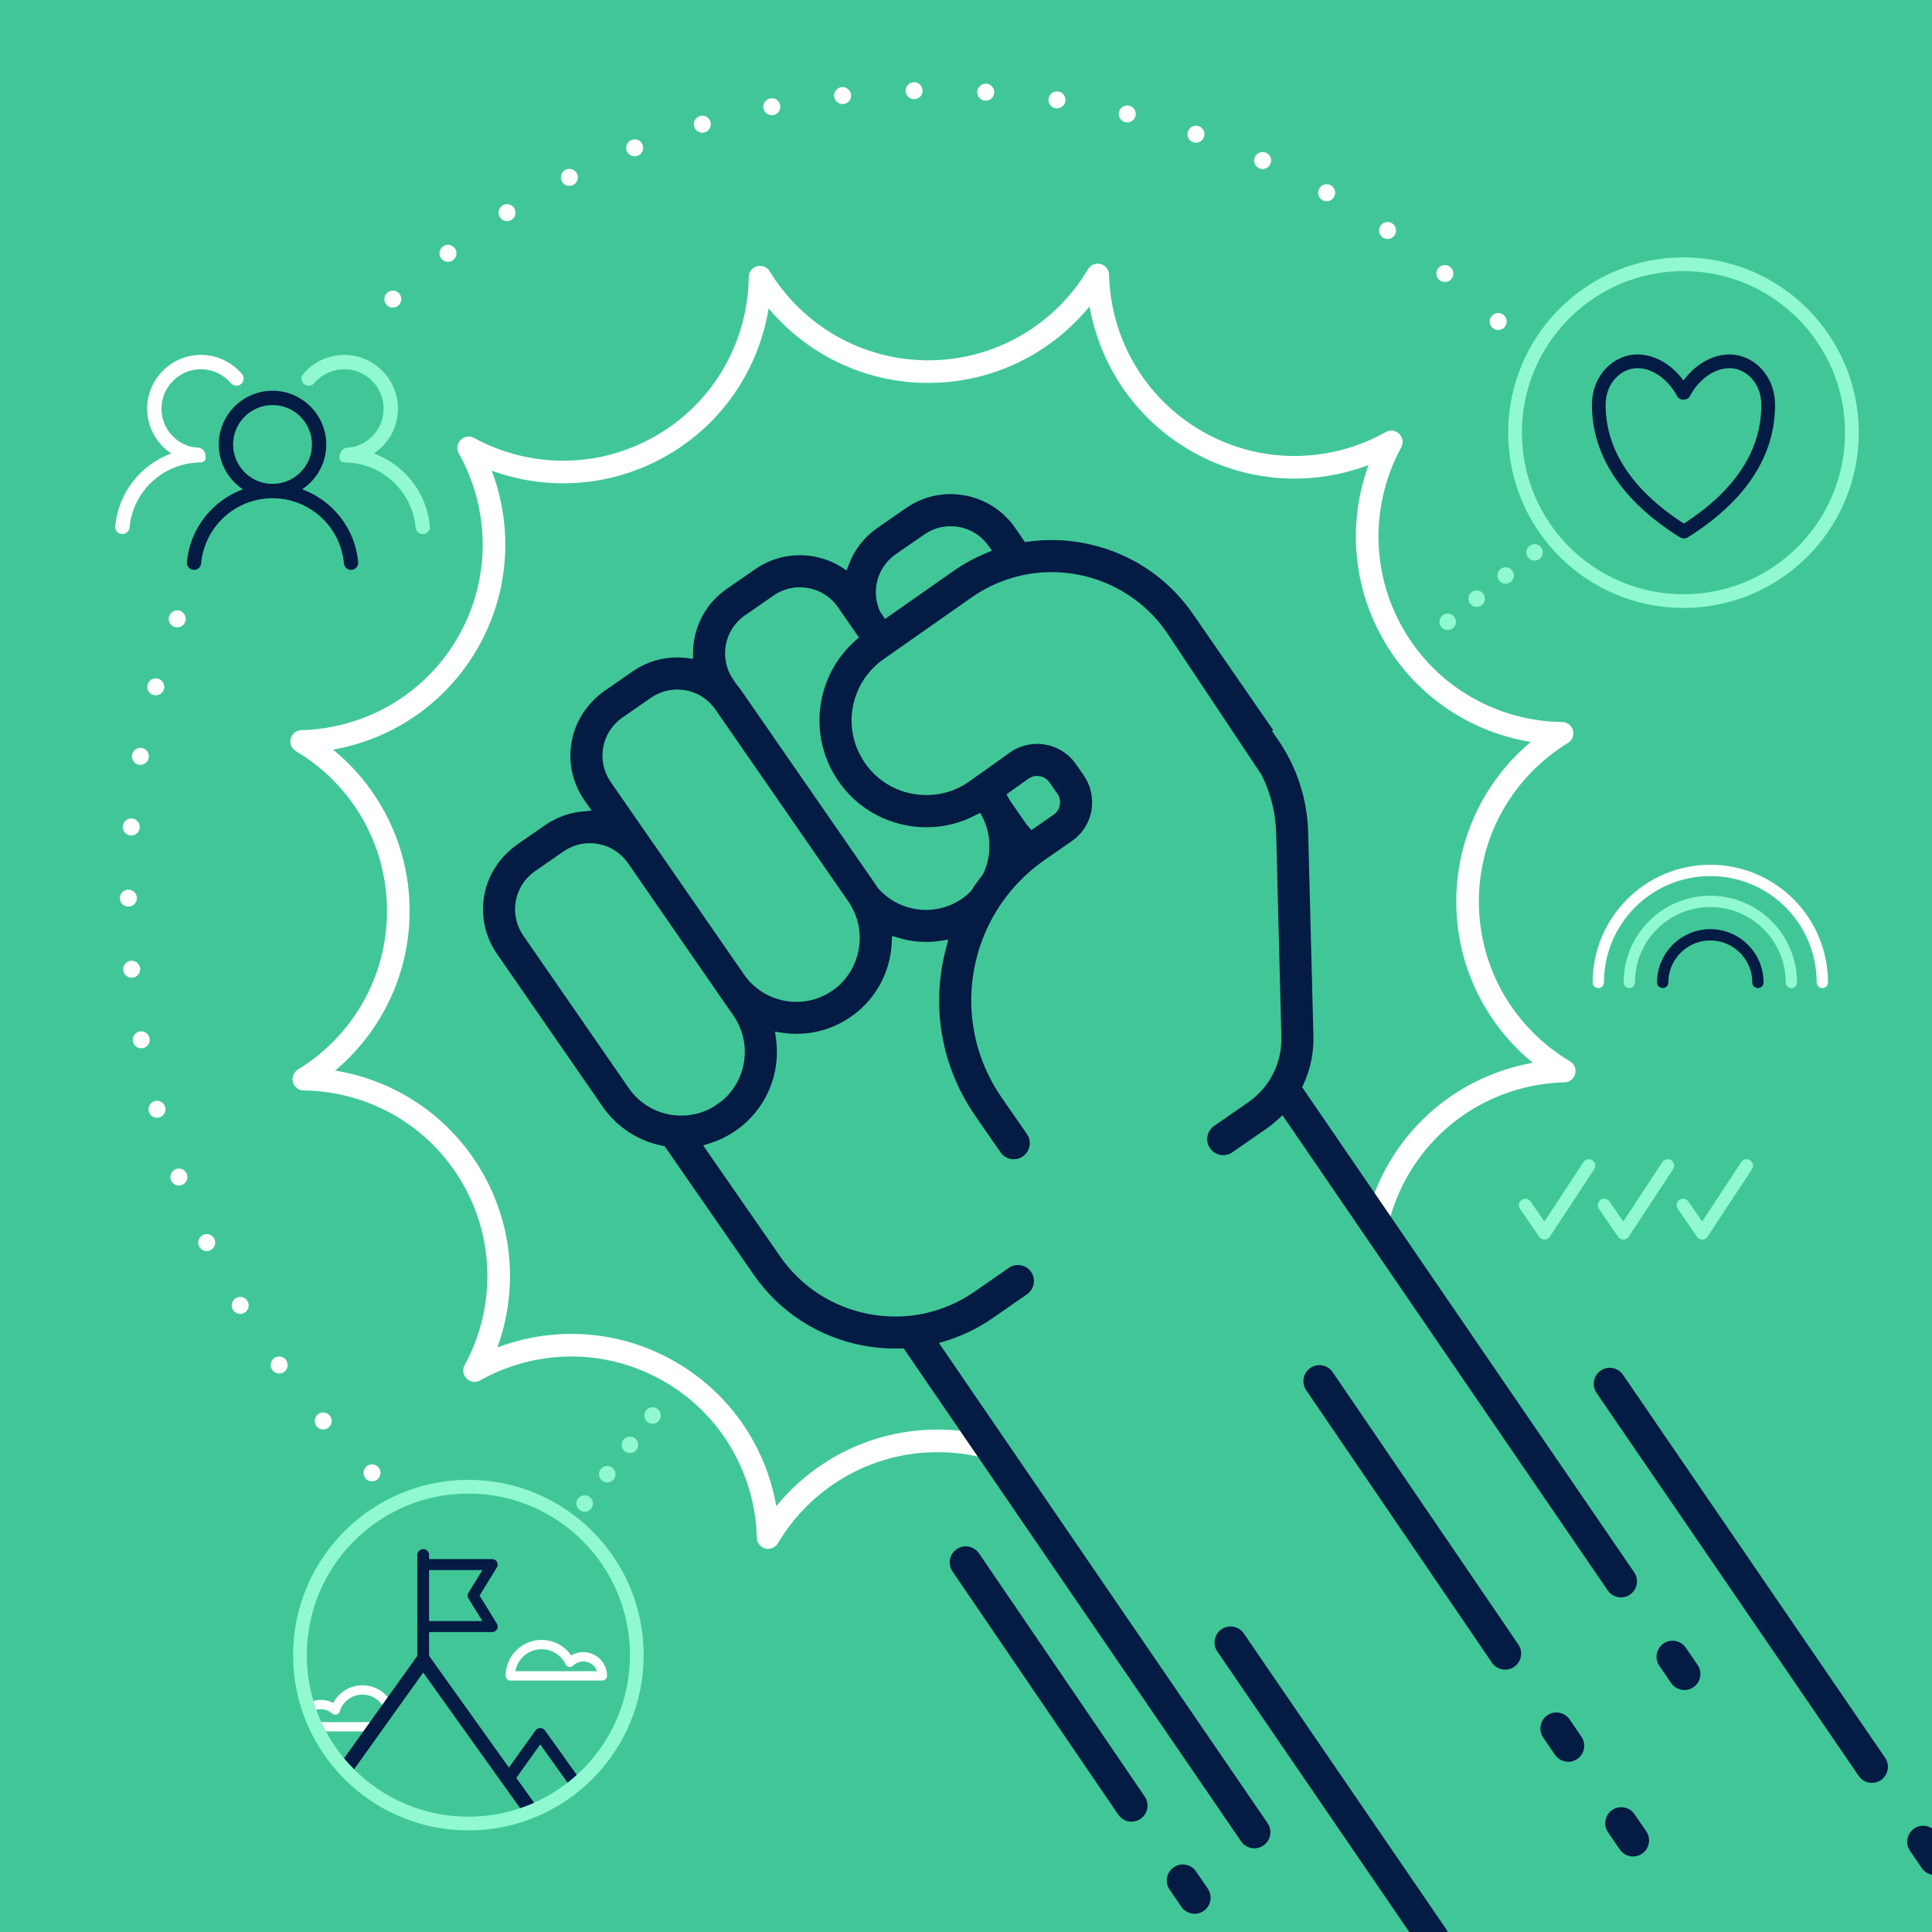 <?xml version="1.0" encoding="utf-8"?>
<!-- Generator: Adobe Illustrator 28.2.0, SVG Export Plug-In . SVG Version: 6.00 Build 0)  -->
<svg version="1.1" id="Layer_1" xmlns="http://www.w3.org/2000/svg" xmlns:xlink="http://www.w3.org/1999/xlink" x="0px" y="0px"
	 viewBox="0 0 1080 1080" enable-background="new 0 0 1080 1080" xml:space="preserve">
<rect x="-14.46" y="-3.43" fill="#41C797" width="1098.89" height="1090.96"/>
<g>
	
		<path fill="none" stroke="#FFFFFF" stroke-width="12.64" stroke-linecap="round" stroke-linejoin="round" stroke-miterlimit="22.926" d="
		M553.65,809.45c-9.39-2.61-19.29-4-29.51-4c-40.32,0-75.57,21.69-94.75,54.03c-0.91-37.09-20.55-72.84-55.03-92.75
		c-34.92-20.16-76.29-19-109.07-0.59c17.76-32.58,18.63-73.36-1.28-107.84c-20.16-34.92-56.57-54.6-94.16-55.04
		c31.67-19.34,52.81-54.22,52.81-94.04c0-40.32-21.69-75.57-54.02-94.75c37.09-0.91,72.84-20.55,92.75-55.03
		c20.16-34.92,19-76.29,0.59-109.07c32.58,17.76,73.36,18.63,107.84-1.28c34.92-20.16,54.6-56.57,55.04-94.16
		c19.34,31.67,54.22,52.81,94.04,52.81c40.32,0,75.57-21.69,94.75-54.03c0.91,37.09,20.55,72.84,55.03,92.75
		c34.92,20.16,76.29,19,109.07,0.59c-17.76,32.58-18.63,73.36,1.28,107.84c20.16,34.92,56.57,54.6,94.16,55.04
		c-31.67,19.34-52.81,54.22-52.81,94.04c0,40.32,21.69,75.57,54.02,94.75c-37.09,0.91-72.84,20.55-92.75,55.03
		c-5.04,8.73-8.75,17.86-11.19,27.16"/>
	
		<circle fill="none" stroke="#90F9CF" stroke-width="7.668" stroke-linecap="round" stroke-linejoin="round" stroke-miterlimit="22.926" cx="941.07" cy="241.86" r="94.15"/>
	<g>
		<g>
			
				<line fill="none" stroke="#90F9CF" stroke-width="9.201" stroke-linecap="round" stroke-linejoin="round" x1="857.83" y1="308.78" x2="857.83" y2="308.78"/>
			
				<line fill="none" stroke="#90F9CF" stroke-width="9.201" stroke-linecap="round" stroke-linejoin="round" stroke-dasharray="0,20.714" x1="841.65" y1="321.72" x2="817.38" y2="341.12"/>
			
				<line fill="none" stroke="#90F9CF" stroke-width="9.201" stroke-linecap="round" stroke-linejoin="round" x1="809.29" y1="347.58" x2="809.29" y2="347.58"/>
		</g>
	</g>
	<g>
		<g>
			
				<line fill="none" stroke="#90F9CF" stroke-width="9.201" stroke-linecap="round" stroke-linejoin="round" x1="326.83" y1="840.48" x2="326.83" y2="840.48"/>
			
				<line fill="none" stroke="#90F9CF" stroke-width="9.201" stroke-linecap="round" stroke-linejoin="round" stroke-dasharray="0,20.714" x1="339.48" y1="824.08" x2="358.46" y2="799.48"/>
			
				<line fill="none" stroke="#90F9CF" stroke-width="9.201" stroke-linecap="round" stroke-linejoin="round" x1="364.78" y1="791.28" x2="364.78" y2="791.28"/>
		</g>
	</g>
	<path fill="#041B43" d="M699.53,1033.07c-2.35-0.44-4.39-1.77-5.74-3.75L505.15,753.73l-1.59,0.05c-7.02,0.23-14.09-0.31-21-1.61
		c0,0,0,0,0,0c-25.02-4.69-46.77-18.75-61.22-39.6l-49.8-71.82l-1.15-0.23c-13.73-2.72-25.66-10.55-33.61-22.05l-59.1-85.46
		c-6.74-9.85-9.15-21.71-6.8-33.41c2.24-11.15,8.89-21.04,18.72-27.85l15.25-10.56c6.19-4.28,13.42-6.91,20.91-7.58l4.95-0.45
		l-4.13-5.96c-6.8-9.93-9.21-21.78-6.86-33.48c2.24-11.15,8.89-21.04,18.72-27.86l15.25-10.56c8.89-6.16,19.71-8.79,30.46-7.42
		l3.24,0.41l0.02-3.27c0.02-2.72,0.24-5.21,0.68-7.62c2.09-11.51,8.54-21.52,18.15-28.19l15.98-11.06
		c9.67-6.7,21.39-9.19,32.99-7.02c5.37,1.01,10.44,2.97,15.07,5.83l3,1.86l1.24-3.3c3.13-8.3,8.66-15.37,16.01-20.45l15.98-11.07
		c9.68-6.7,21.4-9.2,33-7.02c11.39,2.13,21.29,8.53,27.89,18.01l5.56,8.04l1.77-0.24c10.1-1.39,20.33-1.17,30.38,0.66l0.52,0.1
		c6.08,1.14,12.06,2.86,17.75,5.1c2.9,1.14,5.77,2.44,8.55,3.87c1.73,0.89,3.45,1.84,5.11,2.83c11.87,7.05,21.93,16.47,29.9,27.99
		l44.76,64.78l-0.69,0.48l3.52,5.08c2.22,3.24,4.3,6.74,6.17,10.38l0.08,0.15l0.12,0.19l0.65,1.33c6.1,12.45,9.37,25.82,9.73,39.73
		l2.92,113.64c0.24,9.44-1.64,18.58-5.59,27.18l-0.69,1.49l185.59,271.16c2.79,4.08,1.74,9.66-2.33,12.46
		c-1.97,1.35-4.36,1.85-6.71,1.41c-2.35-0.44-4.39-1.77-5.74-3.75l-181.8-265.61l-2.46,2.26c-2.14,1.96-4.35,3.74-6.59,5.29
		l-18.99,13.16c-1.98,1.37-4.38,1.89-6.75,1.44c-2.33-0.44-4.36-1.75-5.72-3.7c-1.36-1.97-1.88-4.35-1.45-6.7
		c0.43-2.35,1.75-4.4,3.71-5.77l18.99-13.16c9.76-6.76,16.18-16.92,18.08-28.59c0.43-2.66,0.62-5.39,0.55-8.1l-2.91-113.64
		c-0.29-11.36-3-22.31-8.04-32.54l-0.08-0.17l-53.03-79.65c-0.42-0.61-0.83-1.15-1.23-1.7l-0.54-0.75
		c-0.18-0.25-0.36-0.51-0.55-0.75c-0.39-0.52-0.81-1.02-1.22-1.52c0,0-0.88-1.09-1.05-1.29l-0.15-0.19
		c-0.41-0.48-0.83-0.94-1.24-1.4l-0.68-0.76c-0.21-0.24-0.43-0.49-0.65-0.72c-0.43-0.46-0.87-0.9-1.31-1.34l-0.7-0.71
		c-0.22-0.23-0.45-0.46-0.68-0.69c-0.47-0.45-0.95-0.89-1.43-1.32l-0.72-0.66c-0.22-0.21-0.44-0.41-0.67-0.61
		c-0.53-0.47-1.08-0.92-1.63-1.37l-0.63-0.52c-0.22-0.19-0.44-0.37-0.67-0.55c-0.5-0.4-1.02-0.78-1.54-1.17l-0.8-0.6
		c-0.23-0.18-0.46-0.35-0.7-0.52c-0.54-0.39-1.09-0.75-1.63-1.12l-0.79-0.53c-0.24-0.17-0.48-0.33-0.73-0.49
		c-0.6-0.38-1.2-0.75-1.81-1.11l-0.73-0.45c-0.23-0.14-0.46-0.29-0.69-0.42c-0.68-0.39-1.37-0.76-2.06-1.13l-0.61-0.33
		c-0.22-0.12-0.45-0.25-0.67-0.36c-0.65-0.33-1.3-0.64-1.96-0.95l-0.75-0.36c-0.24-0.12-0.48-0.24-0.73-0.35
		c-0.62-0.28-1.24-0.54-1.87-0.8l-0.85-0.36c-0.27-0.12-0.53-0.23-0.81-0.34c-0.65-0.26-1.32-0.5-1.99-0.73l-0.82-0.3
		c-0.26-0.1-0.53-0.2-0.79-0.29c-0.78-0.26-1.56-0.5-2.35-0.74l-0.62-0.19c-0.23-0.07-0.47-0.15-0.71-0.22
		c-1.03-0.29-2.07-0.55-3.11-0.81c0,0-0.49-0.13-0.63-0.16c-1.13-0.26-2.27-0.5-3.41-0.72l-0.4-0.07c-3.85-0.7-7.79-1.12-11.7-1.24
		c-4.77-0.15-9.61,0.15-14.36,0.89c-4.32,0.67-8.63,1.73-12.81,3.14c-6.96,2.35-13.54,5.66-19.57,9.84l-49.49,34.7
		c-2.14,1.48-4.19,3.23-6.09,5.17c-0.11,0.1-0.21,0.19-0.31,0.29c-0.93,0.98-1.84,2.02-2.68,3.1c-1.35,1.73-2.57,3.58-3.64,5.5
		c-7.69,13.93-6.9,30.72,2.06,43.81l0.14,0.21c1.57,2.27,3.37,4.38,5.34,6.29c1.46,1.42,3.04,2.73,4.69,3.91
		c4.95,3.54,10.53,5.91,16.59,7.05l0.27,0.05c1.9,0.34,3.95,0.54,6.28,0.61c5.33,0.16,10.52-0.66,15.42-2.44
		c0.7-0.26,1.4-0.53,2.09-0.83c0,0,0.28-0.11,0.28-0.11l0.18-0.09c2.37-1.04,4.71-2.35,6.87-3.85l23.25-16.57
		c3.64-2.53,7.93-4.11,12.37-4.55c2.48-0.25,4.95-0.15,7.34,0.28l0.17,0.03c2.46,0.46,4.84,1.27,7.08,2.39
		c3.87,1.95,7.23,4.88,9.72,8.46l4.43,6.34c1.26,1.82,2.31,3.88,3.11,6.13l0.17,0.45c0.06,0.15,0.12,0.29,0.16,0.44
		c0.04,0.12,0.07,0.25,0.1,0.38l0.11,0.43c0.19,0.69,0.36,1.45,0.54,2.38c0.07,0.36,0.13,0.71,0.18,1.06
		c0.06,0.42,0.1,0.86,0.14,1.31c0.07,0.78,0.12,1.58,0.12,2.38l0,0.37c-0.02,1.71-0.13,3.1-0.37,4.39
		c-0.71,3.95-2.29,7.59-4.67,10.84l-0.11,0.15c-0.38,0.51-0.69,0.91-1.03,1.3c-0.1,0.12-0.49,0.55-0.49,0.55l-0.18,0.2
		c-0.21,0.23-0.41,0.46-0.63,0.68c-0.47,0.48-0.96,0.95-1.47,1.39l-0.23,0.21c-0.17,0.15-0.35,0.28-0.54,0.42
		c-0.16,0.12-0.32,0.24-0.48,0.37l-0.31,0.25c-0.22,0.17-0.43,0.35-0.65,0.5l-15.29,10.61c-2.89,2.01-5.81,4.29-8.66,6.79
		c-3.86,3.38-7.46,7.09-10.7,11.03c-2.83,3.43-5.45,7.11-7.77,10.92c-6.14,10.07-10.33,21.1-12.44,32.77
		c-4.53,25.04,0.97,50.42,15.5,71.46l14.09,20.32c2.81,4.06,1.8,9.65-2.26,12.47c-1.98,1.38-4.38,1.89-6.76,1.44
		c-2.33-0.44-4.36-1.75-5.71-3.7l-14.47-20.87c-16.98-24.81-23.38-54.75-18.02-84.31c0.54-2.99,1.24-6.08,2.15-9.44l1.15-4.29
		l-4.39,0.67c-5.69,0.86-11.46,0.81-17.15-0.17l-0.75-0.13c-1.82-0.34-3.71-0.8-5.61-1.37l-3.55-1.06l-0.18,3.7
		c-0.8,16.47-8.83,31.38-22.02,40.9c-11.45,8.27-25.44,11.64-39.4,9.5l-3.85-0.59l0.54,3.86c2.8,20.18-5.81,39.89-22.48,51.45
		c-4.46,3.1-9.33,5.48-14.48,7.1l-3.76,1.18l43.03,62.05c11.77,16.98,29.47,28.43,49.82,32.24c20.7,3.88,41.61-0.57,58.87-12.53
		l19.14-13.29c1.98-1.38,4.39-1.89,6.76-1.45c2.33,0.44,4.36,1.75,5.71,3.7c2.82,4.06,1.81,9.65-2.25,12.47l-19.14,13.29
		c-8.1,5.61-16.97,9.93-26.36,12.82l-3.76,1.16l183.72,268.42c2.79,4.08,1.74,9.66-2.33,12.46
		C704.26,1033.01,701.88,1033.51,699.53,1033.07z M334.51,471.79c-6.84-1.28-13.76,0.19-19.46,4.14L299.07,487
		c-5.68,3.94-9.49,9.85-10.73,16.65c-1.23,6.8,0.26,13.67,4.2,19.37l58.96,85.27c3.4,4.93,8.02,8.93,13.36,11.6
		c2.98,1.49,6.13,2.55,9.36,3.15l0.19,0.03c2.77,0.5,5.7,0.66,8.69,0.47c5.48-0.35,10.79-1.96,15.5-4.68l4.77-3.3
		c14.09-11.57,17.25-32.31,6.78-47.61l-59.12-85.48c-0.14-0.2-0.28-0.39-0.43-0.57l-0.16-0.2
		C346.57,476.51,340.91,472.99,334.51,471.79z M383.37,385.9c-6.84-1.28-13.76,0.19-19.47,4.15l-15.98,11.07
		c-5.68,3.94-9.49,9.85-10.73,16.65c-1.23,6.8,0.26,13.68,4.2,19.36l23.38,33.77l0.16,0.22c0.29,0.38,0.57,0.76,0.85,1.16
		l50.1,72.44c5.37,7.75,13.43,12.97,22.68,14.71l0.56,0.1c9.5,1.63,19.03-0.58,26.85-6.22c14.6-10.54,18.97-31.03,9.95-46.66
		c-0.43-0.75-0.88-1.53-1.42-2.31l-74.6-107.76c-0.61-0.88-1.3-1.74-2.19-2.7C393.91,389.7,388.95,386.94,383.37,385.9z
		 M451.94,328.74c-6.86-1.28-13.78,0.19-19.5,4.15l-15.98,11.07c-5.68,3.93-9.49,9.85-10.73,16.65c-1.23,6.76,0.26,13.64,4.19,19.36
		l1.97,2.84l0.09,0.11c0.95,1.11,1.84,2.27,2.65,3.44l74.49,107.59c0.47,0.67,0.91,1.36,1.34,2.05l0.12,0.19l0.15,0.17
		c5.3,6.13,12.32,10.16,20.31,11.66l0.56,0.1c9.5,1.63,19.04-0.58,26.85-6.22c1.34-0.96,2.63-2.07,4.05-3.47l0.23-0.23l0.18-0.27
		c1.98-3.09,4.13-6.11,6.41-8.98l0.2-0.26l0.14-0.3c4.66-9.84,4.58-21.5-0.23-31.19l-0.14-0.28l-1.27-2.51l-2.64,1.23l-0.12,0.07
		c-6.51,3.4-13.53,5.55-20.8,6.36c-5.74,0.64-11.56,0.44-17.29-0.6l-1.01-0.21c-4.67-0.93-9.17-2.38-13.4-4.32
		c-9.62-4.42-17.92-11.4-24.01-20.19l-0.21-0.31c-0.15-0.22-0.29-0.44-0.43-0.66l-0.54-0.83c-0.2-0.31-0.41-0.61-0.6-0.93
		c-0.12-0.2-0.59-1.01-0.59-1.01l-0.2-0.33c-0.24-0.4-0.48-0.81-0.71-1.22c-0.24-0.43-0.46-0.87-0.69-1.31c0,0-0.57-1.09-0.66-1.27
		c-0.69-1.42-1.34-2.89-1.97-4.51c-3.99-10.28-5.05-21.4-3.09-32.25c2.4-13.25,8.95-24.96,18.95-33.85l2.14-1.9l-11.71-16.93
		C464.54,333.8,458.68,330,451.94,328.74z M581.26,433.9c-1.29-0.23-3.81-0.37-6.21,1.29l-12.41,8.84l1.31,2.28
		c0.28,0.48,0.55,0.96,0.82,1.45l0.08,0.14l7.78,11.25c0.68,0.99,1.44,1.96,2.24,2.9l1.7,1.99l12.39-8.59
		c3.81-2.64,4.79-7.89,2.19-11.69l-4.46-6.38c-1.71-2.47-4.11-3.25-5.39-3.49l-0.01,0L581.26,433.9z M536.2,294.6
		c-6.85-1.28-13.76,0.19-19.48,4.15l-15.98,11.07c-5.68,3.94-9.49,9.85-10.73,16.65c-0.95,5.22-0.28,10.53,1.93,15.35l0.11,0.23
		l2.72,3.94l38.45-26.96c5.56-3.86,11.6-7.16,17.94-9.8l3.38-1.41l-2.15-2.97C548.5,299.47,542.74,295.83,536.2,294.6z
		 M637.57,1016.73c1.98-1.35,3.31-3.39,3.75-5.74c0.44-2.35-0.06-4.74-1.41-6.71l-92.65-135.96c-2.8-4.08-8.37-5.13-12.46-2.33l0,0
		c-4.08,2.8-5.13,8.37-2.33,12.46l92.46,135.68c1.24,1.81,3.02,3.24,5.13,3.84C632.67,1018.69,635.37,1018.23,637.57,1016.73z
		 M672.84,1068.25c4.08-2.79,5.12-8.38,2.33-12.46l-6.59-9.63c-1.35-1.98-3.39-3.31-5.74-3.75c-2.35-0.44-4.74,0.06-6.71,1.41
		c-1.97,1.35-3.3,3.39-3.75,5.74c-0.44,2.35,0.06,4.74,1.41,6.71l6.59,9.63c1.35,1.97,3.39,3.31,5.74,3.75
		C668.48,1070.1,670.86,1069.6,672.84,1068.25z M709.08,1121.2c1.98-1.35,3.31-3.39,3.75-5.74c0.44-2.35-0.06-4.74-1.41-6.71
		l-6.59-9.63c-1.35-1.97-3.39-3.3-5.74-3.75c-2.35-0.44-4.73,0.06-6.71,1.41c-1.97,1.35-3.3,3.39-3.75,5.74
		c-0.44,2.35,0.06,4.74,1.41,6.71l6.59,9.63c1.35,1.97,3.39,3.31,5.74,3.75C704.72,1123.05,707.1,1122.55,709.08,1121.2z
		 M1051.46,995.07c4.08-2.79,5.12-8.38,2.33-12.46L907.26,768.52c-1.35-1.97-3.39-3.3-5.74-3.75c-2.35-0.44-4.73,0.06-6.71,1.41
		c-4.08,2.79-5.12,8.38-2.33,12.46l146.54,214.09c1.35,1.98,3.39,3.31,5.74,3.75C1047.11,996.92,1049.49,996.42,1051.46,995.07z
		 M1086.73,1046.59c1.97-1.35,3.3-3.39,3.75-5.74c0.44-2.35-0.06-4.74-1.41-6.71l-6.59-9.63c-1.35-1.97-3.39-3.3-5.74-3.75
		c-2.35-0.44-4.74,0.06-6.71,1.41c-4.08,2.79-5.12,8.38-2.33,12.46l6.59,9.63c1.35,1.98,3.39,3.31,5.74,3.75
		C1082.37,1048.44,1084.75,1047.94,1086.73,1046.59z M946.62,943.16c1.97-1.35,3.3-3.39,3.75-5.74c0.44-2.35-0.06-4.74-1.41-6.71
		l-6.59-9.63c-1.35-1.97-3.39-3.3-5.74-3.75c-2.35-0.44-4.74,0.06-6.71,1.41c-4.08,2.79-5.12,8.38-2.33,12.46l6.59,9.63
		c1.35,1.97,3.39,3.31,5.74,3.75C942.26,945.02,944.65,944.51,946.62,943.16z M846.44,931.76c4.08-2.79,5.12-8.38,2.33-12.46
		L744.96,767.03c-1.35-1.97-3.39-3.31-5.74-3.75c-2.35-0.44-4.74,0.06-6.71,1.41c-4.08,2.79-5.12,8.38-2.33,12.46l103.81,152.27
		c1.35,1.97,3.39,3.31,5.74,3.75C842.08,933.61,844.46,933.11,846.44,931.76z M881.7,983.28c4.08-2.79,5.12-8.38,2.33-12.46
		l-6.59-9.63c-1.35-1.98-3.39-3.31-5.74-3.75c-2.35-0.44-4.74,0.06-6.71,1.41c-1.97,1.35-3.3,3.39-3.75,5.74
		c-0.44,2.35,0.06,4.74,1.41,6.71l6.59,9.63c1.35,1.98,3.39,3.31,5.74,3.75C877.34,985.13,879.72,984.63,881.7,983.28z
		 M917.94,1036.22c4.08-2.79,5.12-8.38,2.33-12.46l-6.59-9.63c-1.35-1.98-3.39-3.31-5.74-3.75s-4.74,0.06-6.71,1.41
		c-1.97,1.35-3.3,3.39-3.75,5.74c-0.44,2.35,0.06,4.74,1.41,6.71l6.59,9.63c1.35,1.97,3.39,3.31,5.74,3.75
		C913.58,1038.08,915.96,1037.58,917.94,1036.22z M806,1090.72c4.08-2.79,5.12-8.38,2.33-12.46L695.29,913.11
		c-1.35-1.98-3.39-3.31-5.74-3.75c-2.35-0.44-4.74,0.06-6.71,1.41s-3.3,3.39-3.75,5.74c-0.44,2.35,0.06,4.73,1.41,6.71
		l113.04,165.16c1.35,1.98,3.39,3.31,5.74,3.75C801.64,1092.57,804.03,1092.07,806,1090.72z M841.26,1142.24
		c1.97-1.35,3.3-3.39,3.75-5.74c0.44-2.35-0.06-4.73-1.41-6.71l-6.59-9.63c-1.35-1.97-3.39-3.3-5.74-3.75
		c-2.35-0.44-4.74,0.06-6.71,1.41c-1.98,1.35-3.31,3.39-3.75,5.74c-0.44,2.35,0.06,4.74,1.41,6.71l6.59,9.63
		c1.35,1.98,3.39,3.31,5.74,3.75C836.91,1144.09,839.29,1143.59,841.26,1142.24z"/>
	
		<path fill="none" stroke="#041B43" stroke-width="7.668" stroke-linecap="round" stroke-linejoin="round" stroke-miterlimit="10" d="
		M966.83,201.97c-10.79,0-20.61,8.12-25.51,17.59h-0.01h-0.48c-4.91-9.47-14.72-17.59-25.51-17.59c-10.79,0-21.59,9.47-21.59,24.36
		c0,14.89,4.76,44.21,47.45,70.82h0.13h0.09c42.68-26.62,47.03-55.94,47.03-70.82C988.41,211.45,977.62,201.97,966.83,201.97z"/>
	<g>
		<defs>
			<circle id="SVGID_00000047776376232317283520000015582420688553577388_" cx="261.83" cy="925.23" r="94.15"/>
		</defs>
		<clipPath id="SVGID_00000027603401800139665440000014884683369822593666_">
			<use xlink:href="#SVGID_00000047776376232317283520000015582420688553577388_"  overflow="visible"/>
		</clipPath>
		<g clip-path="url(#SVGID_00000027603401800139665440000014884683369822593666_)">
			
				<path fill="none" stroke="#FFFFFF" stroke-width="5.205" stroke-linecap="round" stroke-linejoin="round" stroke-miterlimit="22.926" d="
				M234.31,965.27c0-5.06-4.1-9.17-9.17-9.17c-2.65,0-5.02,1.14-6.69,2.94c-0.79-8.05-7.57-14.35-15.83-14.35
				c-7.15,0-13.2,4.72-15.2,11.21c-2.18-1.88-4.98-3.06-8.08-3.06c-6.86,0-12.42,5.56-12.42,12.42H234.31z"/>
			<path fill="none" stroke="#041B43" stroke-width="6.124" stroke-linejoin="round" stroke-miterlimit="22.926" d="
				M238.17,874.61h36.97l-10.66,17.32l10.66,17.32h-36.97"/>
			
				<path fill="none" stroke="#041B43" stroke-width="6.699" stroke-linecap="round" stroke-linejoin="round" stroke-miterlimit="22.926" d="
				M260.59,1027.3l41.4-57.93l41.4,57.93H260.59z"/>
			
				<line fill="#41C797" stroke="#041B43" stroke-width="6.565" stroke-linecap="round" stroke-linejoin="round" stroke-miterlimit="22.926" x1="236.57" y1="936.05" x2="236.57" y2="869.24"/>
			
				<path fill="none" stroke="#FFFFFF" stroke-width="5.205" stroke-linecap="round" stroke-linejoin="round" stroke-miterlimit="22.926" d="
				M285.25,936.83c0-9.67,7.84-17.51,17.51-17.51c6.95,0,12.94,4.06,15.77,9.93c1.93-1.91,4.58-3.1,7.52-3.1
				c5.9,0,10.68,4.78,10.68,10.68H285.25z"/>
			
				<path fill="#41C797" stroke="#041B43" stroke-width="8.11" stroke-linecap="round" stroke-linejoin="round" stroke-miterlimit="22.926" d="
				M166.11,1026.59l70.46-98.6l70.46,98.6H166.11z"/>
		</g>
	</g>
	
		<circle fill="none" stroke="#90F9CF" stroke-width="7.668" stroke-linecap="round" stroke-linejoin="round" stroke-miterlimit="22.926" cx="261.83" cy="925.23" r="94.15"/>
	<g>
		
			<path fill="none" stroke="#90F9CF" stroke-width="6.32" stroke-linecap="round" stroke-linejoin="round" stroke-miterlimit="22.926" d="
			M910.79,549.18c0-25.01,20.28-45.29,45.29-45.29c25.01,0,45.29,20.28,45.29,45.29"/>
		
			<path fill="none" stroke="#FFFFFF" stroke-width="6.32" stroke-linecap="round" stroke-linejoin="round" stroke-miterlimit="22.926" d="
			M893.47,549.18c0-34.58,28.03-62.61,62.61-62.61c34.58,0,62.61,28.03,62.61,62.61"/>
		
			<path fill="none" stroke="#041B43" stroke-width="6.32" stroke-linecap="round" stroke-linejoin="round" stroke-miterlimit="22.926" d="
			M929.47,549.18c0-14.7,11.92-26.61,26.61-26.61s26.61,11.92,26.61,26.61"/>
	</g>
	<g>
		<g>
			
				<line fill="none" stroke="#FFFFFF" stroke-width="9.48" stroke-linecap="round" stroke-linejoin="round" x1="219.59" y1="167.19" x2="219.59" y2="167.19"/>
			
				<path fill="none" stroke="#FFFFFF" stroke-width="9.48" stroke-linecap="round" stroke-linejoin="round" stroke-dasharray="0,40.072" d="
				M250.43,141.61C325.9,84.47,419.94,50.57,521.9,50.57c115.73,0,221.25,43.67,301,115.43"/>
			
				<line fill="none" stroke="#FFFFFF" stroke-width="9.48" stroke-linecap="round" stroke-linejoin="round" x1="837.5" y1="179.73" x2="837.5" y2="179.73"/>
		</g>
	</g>
	<g>
		<g>
			
				<line fill="none" stroke="#FFFFFF" stroke-width="9.48" stroke-linecap="round" stroke-linejoin="round" x1="207.95" y1="823.34" x2="207.95" y2="823.34"/>
			
				<path fill="none" stroke="#FFFFFF" stroke-width="9.48" stroke-linecap="round" stroke-linejoin="round" stroke-dasharray="0,39.82" d="
				M180.67,794.34C112.79,715.52,71.75,612.92,71.75,500.73c0-47.38,7.32-93.05,20.89-135.93"/>
			
				<line fill="none" stroke="#FFFFFF" stroke-width="9.48" stroke-linecap="round" stroke-linejoin="round" x1="99.06" y1="345.95" x2="99.06" y2="345.95"/>
		</g>
	</g>
	<g>
		<path fill="#041B43" d="M168.92,273.51c8.9-5.91,14.5-16.43,13.32-28.13c-1.4-13.89-12.54-25.19-26.41-26.76
			c-18.12-2.05-33.53,12.14-33.53,29.85c0,10.45,5.36,19.66,13.48,25.04c-17.07,6.3-29.64,21.99-31.32,40.79
			c-0.21,2.31,1.68,4.28,4,4.28h0c2.1,0,3.8-1.62,3.99-3.71c1.88-20.36,19.05-36.36,39.9-36.36c20.84,0,38.02,16,39.9,36.36
			c0.19,2.09,1.89,3.71,3.99,3.71l0,0c2.32,0,4.21-1.97,4-4.28C198.57,295.5,186,279.81,168.92,273.51z M130.31,248.47
			c0-12.15,9.89-22.04,22.04-22.04c12.15,0,22.04,9.89,22.04,22.04c0,12.15-9.89,22.04-22.04,22.04
			C140.2,270.5,130.31,260.62,130.31,248.47z"/>
		<path fill="#90F9CF" d="M208.99,253.48c8.9-5.91,14.49-16.42,13.32-28.11c-1.39-13.94-12.59-25.26-26.52-26.79
			c-9.35-1.03-17.94,2.28-24.08,8.14c-0.82,0.78-1.59,1.6-2.31,2.47c-1.56,1.87-0.95,4.73,1.19,5.89l0.07,0.04
			c1.68,0.91,3.76,0.52,5-0.93c1.01-1.19,2.14-2.26,3.38-3.21c4.39-3.37,10.06-5.16,16.16-4.4c10.46,1.3,18.66,10.12,19.23,20.65
			c0.57,10.61-6.42,19.7-16.05,22.41c-0.87,0.24-2.49,0.43-4.05,0.56c-2.28,0.18-4.06,1.94-4.41,4.2c-0.05,0.3-0.1,0.6-0.15,0.89
			c-0.3,1.67,0.96,3.21,2.66,3.2l0,0c1.63,0,3.22,0.13,4.8,0.32c18.62,2.24,33.36,17.26,35.09,36.02c0.19,2.09,1.89,3.73,4,3.73h0
			c2.32,0,4.21-1.97,4-4.28C238.63,275.47,226.06,259.78,208.99,253.48z"/>
		<path fill="#FFFFFF" d="M112.28,258.48L112.28,258.48c1.7,0,2.96-1.53,2.66-3.2c-0.07-0.4-0.14-0.79-0.19-1.19
			c-0.31-2.09-1.96-3.72-4.06-3.87c-1.65-0.13-3.43-0.32-4.35-0.58c-9.63-2.71-16.63-11.8-16.05-22.41
			c0.57-10.53,8.77-19.35,19.23-20.65c6.1-0.76,11.77,1.03,16.16,4.4c1.24,0.95,2.37,2.03,3.38,3.21c1.24,1.45,3.32,1.84,5,0.93
			l0.07-0.04c2.14-1.17,2.75-4.02,1.19-5.89c-0.72-0.87-1.5-1.69-2.31-2.47c-6.14-5.86-14.73-9.17-24.08-8.14
			c-13.93,1.53-25.13,12.85-26.52,26.8c-1.17,11.69,4.43,22.2,13.32,28.11c-17.08,6.3-29.65,21.99-31.32,40.79
			c-0.21,2.31,1.68,4.28,4,4.28h0c2.1,0,3.8-1.63,4-3.73c1.74-18.76,16.48-33.79,35.09-36.02
			C109.06,258.61,110.66,258.48,112.28,258.48z"/>
	</g>
	
		<polyline fill="none" stroke="#90F9CF" stroke-width="7.197" stroke-linecap="round" stroke-linejoin="round" stroke-miterlimit="22.926" points="
		852.68,673.71 863.39,689.31 888.16,651.61 	"/>
	
		<polyline fill="none" stroke="#90F9CF" stroke-width="7.197" stroke-linecap="round" stroke-linejoin="round" stroke-miterlimit="22.926" points="
		896.77,673.71 907.48,689.31 932.26,651.61 	"/>
	
		<polyline fill="none" stroke="#90F9CF" stroke-width="7.197" stroke-linecap="round" stroke-linejoin="round" stroke-miterlimit="22.926" points="
		940.86,673.71 951.57,689.31 976.35,651.61 	"/>
</g>
</svg>
